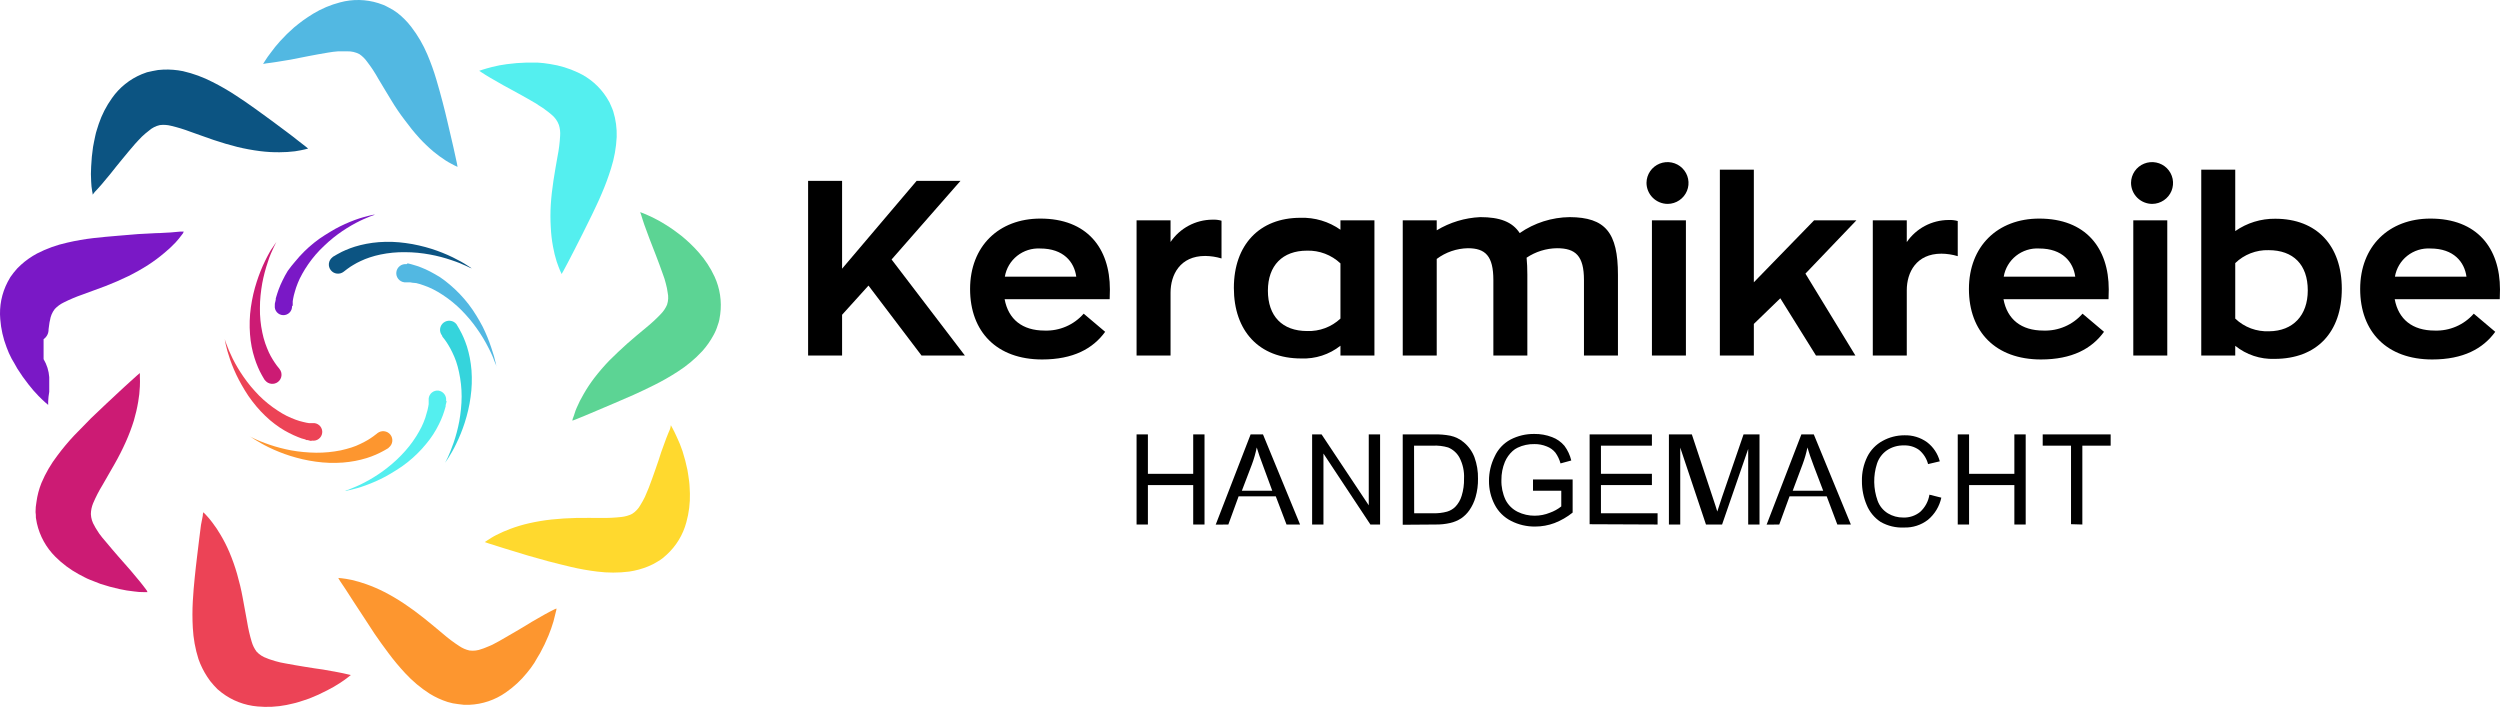 <svg xmlns="http://www.w3.org/2000/svg" width="145" height="41" viewBox="0 0 145 41" fill="none"><path d="M18.025 25.572L17.939 25.55L17.838 25.522H17.772L17.687 25.481L17.497 25.43L17.281 25.348C17.107 25.279 16.936 25.2 16.771 25.115C16.584 25.021 16.404 24.916 16.23 24.8C16.034 24.668 15.846 24.527 15.666 24.375C15.285 24.046 14.94 23.679 14.636 23.278C14.48 23.077 14.336 22.867 14.205 22.648C14.072 22.427 13.955 22.226 13.847 22.017C13.651 21.64 13.482 21.25 13.343 20.848C13.283 20.675 13.232 20.511 13.191 20.366C13.15 20.221 13.121 20.095 13.096 19.991C13.07 19.887 13.058 19.802 13.048 19.745L13.029 19.66L13.062 19.758C13.081 19.812 13.107 19.891 13.145 19.991C13.183 20.093 13.227 20.212 13.287 20.348C13.347 20.483 13.414 20.637 13.496 20.802C13.682 21.17 13.893 21.525 14.13 21.864C14.261 22.05 14.396 22.235 14.548 22.415C14.7 22.595 14.865 22.777 15.027 22.944C15.355 23.271 15.716 23.562 16.104 23.814C16.277 23.93 16.457 24.035 16.643 24.129C16.807 24.208 16.978 24.281 17.15 24.344C17.292 24.397 17.438 24.441 17.587 24.474L17.771 24.516L17.919 24.541H18.236C18.304 24.549 18.369 24.57 18.428 24.603C18.488 24.636 18.54 24.68 18.581 24.733C18.623 24.786 18.654 24.847 18.672 24.912C18.691 24.977 18.696 25.045 18.687 25.112C18.679 25.179 18.657 25.244 18.624 25.302C18.59 25.361 18.545 25.412 18.491 25.453C18.438 25.495 18.376 25.525 18.311 25.543C18.245 25.56 18.177 25.564 18.11 25.556L18.025 25.572Z" fill="#EC4356"></path><path d="M15.342 22.023L15.296 21.945L15.24 21.85L15.207 21.792L15.161 21.71L15.062 21.52L14.964 21.305C14.888 21.129 14.821 20.949 14.764 20.766C14.695 20.551 14.639 20.333 14.596 20.112C14.55 19.874 14.518 19.633 14.501 19.39C14.461 18.868 14.477 18.343 14.55 17.825C14.586 17.567 14.636 17.309 14.691 17.061C14.747 16.812 14.819 16.567 14.892 16.338C15.026 15.919 15.191 15.509 15.384 15.113C15.466 14.94 15.552 14.787 15.627 14.649C15.688 14.535 15.757 14.426 15.834 14.323L15.979 14.107L16.032 14.032L15.989 14.113C15.963 14.166 15.923 14.244 15.877 14.342C15.831 14.44 15.782 14.558 15.716 14.698C15.648 14.856 15.589 15.018 15.539 15.182C15.4 15.588 15.29 16.005 15.21 16.427C15.171 16.655 15.135 16.894 15.112 17.136C15.087 17.38 15.075 17.625 15.076 17.871C15.069 18.346 15.115 18.82 15.214 19.286C15.256 19.496 15.312 19.703 15.381 19.906C15.447 20.096 15.519 20.272 15.591 20.432C15.658 20.575 15.732 20.713 15.815 20.847L15.92 21.011L16.009 21.138L16.048 21.194L16.091 21.249L16.16 21.334L16.215 21.406C16.259 21.461 16.29 21.524 16.309 21.591C16.328 21.658 16.333 21.728 16.325 21.797C16.316 21.867 16.294 21.933 16.259 21.994C16.225 22.055 16.179 22.108 16.123 22.151C16.068 22.194 16.005 22.226 15.938 22.244C15.87 22.263 15.8 22.268 15.73 22.259C15.66 22.251 15.593 22.229 15.532 22.195C15.471 22.16 15.418 22.114 15.374 22.059L15.342 22.023Z" fill="#CC1B74"></path><path d="M15.948 17.576L15.97 17.488L15.994 17.38V17.314L16.019 17.226L16.081 17.024L16.158 16.798C16.223 16.622 16.297 16.45 16.38 16.282C16.473 16.087 16.576 15.897 16.689 15.713C16.828 15.519 16.976 15.331 17.134 15.151C17.453 14.761 17.812 14.405 18.206 14.089C18.402 13.93 18.609 13.782 18.824 13.649C19.04 13.515 19.238 13.39 19.442 13.276C19.81 13.076 20.192 12.902 20.584 12.757C20.758 12.694 20.915 12.642 21.057 12.603C21.199 12.564 21.323 12.528 21.428 12.505L21.666 12.453H21.752L21.672 12.479L21.44 12.564C21.345 12.6 21.224 12.649 21.091 12.711C20.959 12.773 20.807 12.841 20.649 12.927C20.286 13.119 19.937 13.338 19.605 13.58C19.426 13.714 19.241 13.857 19.065 14.014C18.889 14.171 18.712 14.341 18.549 14.504C18.226 14.84 17.939 15.21 17.693 15.605C17.582 15.785 17.479 15.97 17.384 16.161C17.305 16.33 17.235 16.504 17.174 16.68C17.119 16.844 17.078 17.007 17.043 17.131L17.003 17.321L16.978 17.474V17.716L16.938 17.765C16.94 17.833 16.928 17.901 16.903 17.964C16.877 18.027 16.84 18.085 16.791 18.133C16.743 18.181 16.685 18.219 16.621 18.244C16.558 18.269 16.49 18.281 16.422 18.279C16.353 18.276 16.286 18.261 16.224 18.232C16.162 18.203 16.107 18.162 16.061 18.111C16.016 18.06 15.982 18 15.96 17.936C15.939 17.871 15.931 17.803 15.938 17.735C15.938 17.721 15.938 17.707 15.94 17.693C15.939 17.674 15.939 17.654 15.94 17.634C15.941 17.615 15.944 17.595 15.948 17.576Z" fill="#7A18C6"></path><path d="M19.325 14.884L19.407 14.839L19.499 14.783L19.562 14.747L19.641 14.705L19.831 14.603L20.048 14.505C20.223 14.429 20.401 14.363 20.583 14.306C20.799 14.24 21.019 14.185 21.24 14.143C21.481 14.097 21.725 14.064 21.97 14.045C22.49 14.006 23.013 14.024 23.53 14.097C23.789 14.131 24.047 14.178 24.302 14.237C24.551 14.293 24.794 14.361 25.027 14.433C25.448 14.567 25.859 14.731 26.256 14.923C26.43 15.008 26.584 15.09 26.722 15.165C26.86 15.24 26.975 15.312 27.07 15.374L27.287 15.515L27.363 15.567L27.277 15.538L27.044 15.427C26.942 15.378 26.821 15.325 26.676 15.266C26.532 15.208 26.371 15.149 26.19 15.09C25.783 14.95 25.366 14.841 24.942 14.763C24.709 14.721 24.472 14.685 24.226 14.662C23.98 14.639 23.737 14.626 23.487 14.626C23.009 14.62 22.532 14.666 22.065 14.763C21.855 14.806 21.647 14.862 21.444 14.93C21.263 14.989 21.087 15.06 20.915 15.142C20.771 15.208 20.63 15.282 20.495 15.365L20.33 15.466L20.202 15.557L20.15 15.593L20.094 15.636L20.005 15.704L19.933 15.76C19.878 15.803 19.815 15.835 19.748 15.853C19.68 15.872 19.61 15.877 19.541 15.869C19.471 15.861 19.404 15.839 19.343 15.805C19.282 15.77 19.229 15.725 19.186 15.67C19.143 15.615 19.111 15.553 19.092 15.486C19.073 15.419 19.068 15.349 19.076 15.28C19.084 15.211 19.107 15.144 19.141 15.084C19.175 15.023 19.221 14.97 19.276 14.927C19.291 14.911 19.307 14.896 19.325 14.884Z" fill="#0C5482"></path><path d="M23.644 15.273L23.733 15.295L23.838 15.321L23.907 15.341L23.996 15.367L24.2 15.429L24.423 15.511C24.6 15.579 24.773 15.658 24.942 15.746C25.126 15.841 25.32 15.955 25.517 16.073C25.719 16.209 25.913 16.358 26.098 16.517C26.498 16.856 26.862 17.236 27.182 17.651C27.343 17.86 27.492 18.079 27.629 18.305C27.767 18.533 27.888 18.739 28 18.958C28.194 19.35 28.36 19.755 28.496 20.17C28.558 20.35 28.611 20.517 28.654 20.667C28.696 20.817 28.729 20.951 28.752 21.059C28.775 21.167 28.791 21.252 28.805 21.31V21.297C28.786 21.213 28.758 21.132 28.719 21.056C28.68 20.951 28.634 20.827 28.575 20.683C28.515 20.539 28.437 20.38 28.349 20.206C28.145 19.799 27.91 19.408 27.644 19.037C27.526 18.872 27.401 18.704 27.264 18.54C27.106 18.35 26.936 18.167 26.768 17.994C26.437 17.66 26.072 17.362 25.678 17.105C25.499 16.985 25.312 16.876 25.119 16.779C24.949 16.693 24.773 16.619 24.594 16.557C24.446 16.501 24.294 16.455 24.14 16.419L23.933 16.4L23.779 16.374H23.451C23.31 16.356 23.183 16.284 23.096 16.173C23.009 16.062 22.97 15.922 22.988 15.782C23.005 15.643 23.077 15.516 23.189 15.429C23.3 15.343 23.442 15.304 23.582 15.321L23.644 15.273Z" fill="#52B8E2"></path><path d="M26.503 18.851L26.549 18.929L26.605 19.024L26.641 19.083L26.683 19.165L26.782 19.351L26.884 19.57C26.949 19.723 27.018 19.896 27.084 20.099C27.15 20.314 27.205 20.532 27.248 20.752C27.294 20.992 27.327 21.234 27.347 21.478C27.385 21.995 27.368 22.516 27.294 23.03C27.262 23.291 27.209 23.549 27.153 23.798C27.097 24.046 27.025 24.288 26.953 24.52C26.818 24.938 26.654 25.346 26.46 25.741C26.378 25.915 26.296 26.068 26.217 26.206C26.138 26.343 26.069 26.457 26.01 26.552C25.951 26.647 25.902 26.718 25.866 26.767L25.816 26.843L25.856 26.761C25.885 26.709 25.921 26.63 25.971 26.529C26.02 26.428 26.072 26.307 26.128 26.163C26.184 26.019 26.247 25.859 26.309 25.68C26.448 25.274 26.558 24.859 26.637 24.438C26.677 24.209 26.713 23.971 26.736 23.729C26.759 23.487 26.775 23.239 26.775 22.994C26.775 22.517 26.723 22.042 26.621 21.576C26.578 21.367 26.522 21.16 26.453 20.958C26.39 20.78 26.317 20.605 26.233 20.436C26.158 20.279 26.082 20.138 26.01 20.021L25.905 19.854L25.816 19.727L25.777 19.674L25.734 19.619L25.665 19.534L25.636 19.459C25.548 19.348 25.509 19.207 25.526 19.067C25.544 18.927 25.616 18.8 25.727 18.714C25.839 18.627 25.981 18.588 26.121 18.605C26.262 18.622 26.389 18.694 26.476 18.805L26.503 18.851Z" fill="#35D4DC"></path><path d="M25.899 23.303L25.877 23.392L25.849 23.499V23.565L25.824 23.653L25.764 23.855L25.682 24.094C25.617 24.27 25.541 24.442 25.456 24.61C25.254 25.022 25.003 25.409 24.706 25.76C24.383 26.153 24.018 26.51 23.618 26.826C23.418 26.985 23.208 27.132 22.99 27.266C22.77 27.404 22.569 27.525 22.362 27.639C21.987 27.838 21.598 28.011 21.198 28.155C21.022 28.221 20.862 28.27 20.718 28.312C20.574 28.355 20.448 28.387 20.344 28.41L20.099 28.462H20.015L20.096 28.433C20.178 28.417 20.257 28.389 20.332 28.351L20.686 28.204C20.824 28.145 20.975 28.073 21.135 27.988C21.504 27.796 21.858 27.578 22.196 27.335C22.378 27.198 22.566 27.058 22.745 26.901C22.928 26.745 23.103 26.581 23.269 26.407C23.597 26.073 23.889 25.705 24.139 25.309C24.252 25.13 24.356 24.945 24.452 24.754C24.534 24.585 24.605 24.412 24.666 24.235C24.728 24.042 24.764 23.908 24.797 23.784L24.838 23.591L24.863 23.444V23.117C24.869 23.049 24.889 22.984 24.921 22.924C24.953 22.864 24.996 22.811 25.049 22.768C25.102 22.725 25.162 22.693 25.228 22.673C25.293 22.654 25.362 22.648 25.429 22.655C25.566 22.675 25.689 22.748 25.772 22.858C25.855 22.968 25.892 23.106 25.873 23.243C25.908 23.258 25.902 23.284 25.899 23.303Z" fill="#54EFEF"></path><path d="M22.518 25.993L22.44 26.039L22.351 26.091L22.288 26.127L22.21 26.169L22.019 26.268L21.802 26.369C21.628 26.445 21.449 26.512 21.267 26.568C21.051 26.634 20.832 26.689 20.61 26.732C20.37 26.777 20.128 26.81 19.884 26.829C19.363 26.868 18.838 26.85 18.321 26.777C18.058 26.744 17.802 26.692 17.552 26.637C17.302 26.581 17.056 26.509 16.823 26.438C16.402 26.304 15.992 26.14 15.594 25.948C15.42 25.863 15.266 25.781 15.128 25.702C14.99 25.624 14.875 25.558 14.78 25.497L14.566 25.356L14.468 25.304L14.55 25.343C14.606 25.372 14.681 25.412 14.783 25.457C14.885 25.503 15.007 25.559 15.151 25.614C15.296 25.67 15.457 25.735 15.637 25.794C16.045 25.932 16.462 26.041 16.885 26.121C17.119 26.16 17.358 26.199 17.601 26.218C17.844 26.238 18.094 26.258 18.34 26.258C18.818 26.261 19.295 26.215 19.763 26.121C19.983 26.075 20.193 26.013 20.387 25.954C20.567 25.897 20.743 25.826 20.912 25.741C21.07 25.666 21.211 25.591 21.333 25.519L21.497 25.415L21.625 25.326L21.681 25.288L21.733 25.245L21.822 25.18L21.894 25.121C22.006 25.034 22.147 24.995 22.288 25.012C22.428 25.029 22.556 25.101 22.643 25.212C22.73 25.323 22.77 25.464 22.752 25.604C22.735 25.743 22.663 25.87 22.551 25.957L22.518 25.993Z" fill="#FD962F"></path><path d="M38.908 24.66C38.908 24.66 38.948 24.722 39.007 24.84C39.066 24.958 39.161 25.128 39.256 25.35C39.382 25.614 39.492 25.886 39.585 26.163C39.7 26.521 39.795 26.886 39.871 27.255C39.91 27.46 39.936 27.676 39.969 27.908C40.002 28.14 39.999 28.375 40.015 28.623C40.029 29.186 39.959 29.747 39.808 30.29C39.616 31.015 39.218 31.671 38.662 32.178C38.583 32.25 38.501 32.319 38.419 32.387C38.334 32.451 38.245 32.51 38.153 32.564C37.976 32.677 37.789 32.773 37.594 32.851C37.241 32.995 36.872 33.096 36.494 33.152C35.878 33.23 35.254 33.23 34.638 33.152C34.126 33.09 33.617 32.999 33.114 32.881C32.644 32.776 32.204 32.652 31.8 32.554L30.634 32.227L29.649 31.927C29.343 31.829 29.074 31.757 28.847 31.678L28.312 31.509L28.118 31.44C28.172 31.398 28.229 31.36 28.289 31.326C28.401 31.257 28.565 31.142 28.785 31.031C29.048 30.897 29.319 30.778 29.596 30.675C29.952 30.542 30.316 30.433 30.687 30.349C31.12 30.251 31.559 30.178 32.001 30.13C32.467 30.081 32.947 30.051 33.433 30.041C33.919 30.032 34.418 30.041 34.858 30.041C35.258 30.048 35.657 30.028 36.054 29.983C36.267 29.959 36.474 29.899 36.665 29.803C36.869 29.672 37.036 29.492 37.151 29.28C37.245 29.13 37.33 28.975 37.407 28.816C37.486 28.643 37.555 28.467 37.63 28.287C37.772 27.921 37.9 27.549 38.025 27.196C38.15 26.843 38.264 26.506 38.353 26.215L38.642 25.422C38.724 25.196 38.81 25.02 38.856 24.899C38.884 24.822 38.902 24.742 38.908 24.66Z" fill="#FFD92E"></path><path d="M37.131 12.303L37.322 12.375C37.443 12.431 37.627 12.499 37.844 12.607C38.106 12.734 38.361 12.876 38.606 13.032C38.928 13.231 39.237 13.45 39.532 13.685C39.697 13.819 39.861 13.966 40.025 14.12C40.189 14.273 40.353 14.447 40.524 14.639C40.898 15.061 41.208 15.534 41.444 16.044C41.758 16.726 41.872 17.483 41.773 18.227C41.756 18.331 41.74 18.436 41.72 18.553C41.697 18.658 41.667 18.761 41.628 18.861C41.569 19.061 41.487 19.254 41.385 19.436C41.205 19.772 40.984 20.086 40.728 20.37C40.307 20.824 39.829 21.223 39.306 21.556C38.873 21.837 38.424 22.093 37.962 22.324C37.539 22.543 37.118 22.729 36.731 22.909L35.647 23.379L34.684 23.788C34.389 23.909 34.136 24.026 33.912 24.114L33.39 24.327C33.269 24.376 33.196 24.399 33.196 24.399C33.203 24.329 33.221 24.262 33.252 24.2C33.308 24.072 33.347 23.873 33.446 23.657C33.562 23.384 33.695 23.119 33.847 22.863C34.034 22.534 34.244 22.217 34.474 21.916C34.743 21.566 35.032 21.231 35.338 20.913C35.666 20.586 36.012 20.259 36.376 19.932C36.74 19.606 37.112 19.308 37.46 19.014C37.77 18.764 38.063 18.493 38.337 18.204C38.485 18.051 38.604 17.873 38.688 17.678C38.764 17.448 38.777 17.202 38.724 16.966C38.702 16.791 38.667 16.619 38.619 16.449C38.574 16.262 38.516 16.077 38.445 15.897C38.317 15.525 38.176 15.159 38.044 14.809C37.913 14.46 37.778 14.126 37.663 13.829L37.371 13.035C37.289 12.813 37.24 12.62 37.197 12.496C37.17 12.434 37.148 12.369 37.131 12.303Z" fill="#5CD494"></path><path d="M27.793 4.108C27.793 4.108 27.859 4.082 27.987 4.042C28.115 4.003 28.315 3.941 28.535 3.886C28.817 3.814 29.104 3.759 29.393 3.722C29.768 3.671 30.147 3.64 30.526 3.631H31.183C31.423 3.645 31.662 3.672 31.899 3.713C32.459 3.797 33.003 3.962 33.515 4.203C34.2 4.517 34.779 5.02 35.183 5.653C35.239 5.745 35.295 5.836 35.348 5.931C35.391 6.015 35.429 6.101 35.462 6.189C35.498 6.277 35.539 6.364 35.567 6.455C35.717 6.939 35.785 7.444 35.768 7.95C35.738 8.567 35.628 9.178 35.44 9.767C35.289 10.257 35.111 10.74 34.907 11.211C34.724 11.652 34.52 12.064 34.339 12.449L33.804 13.531L33.324 14.478C33.173 14.759 33.055 15.011 32.94 15.22L32.677 15.713C32.615 15.831 32.575 15.893 32.575 15.893C32.543 15.831 32.516 15.769 32.49 15.707C32.444 15.586 32.359 15.403 32.286 15.168C32.198 14.887 32.128 14.601 32.076 14.312C32.006 13.939 31.962 13.563 31.945 13.184C31.919 12.749 31.919 12.313 31.945 11.878C31.974 11.414 32.03 10.937 32.102 10.46C32.175 9.982 32.26 9.509 32.339 9.061C32.416 8.672 32.466 8.278 32.487 7.882C32.504 7.669 32.48 7.455 32.418 7.251C32.336 7.025 32.195 6.824 32.011 6.669C31.878 6.553 31.74 6.444 31.597 6.343C31.455 6.228 31.268 6.137 31.11 6.016C30.782 5.813 30.424 5.627 30.099 5.441C29.774 5.255 29.442 5.088 29.179 4.938L28.443 4.516C28.233 4.399 28.072 4.284 27.96 4.216C27.902 4.184 27.846 4.147 27.793 4.108Z" fill="#54EFEF"></path><path d="M15.259 3.709C15.259 3.709 15.295 3.647 15.367 3.536C15.468 3.373 15.578 3.216 15.696 3.066C15.866 2.83 16.049 2.604 16.244 2.389C16.497 2.109 16.767 1.843 17.052 1.595C17.213 1.461 17.381 1.331 17.568 1.19C17.755 1.05 17.959 0.929 18.169 0.792C18.652 0.5 19.176 0.28 19.723 0.138C20.452 -0.06 21.222 -0.045 21.943 0.181C22.045 0.213 22.147 0.249 22.245 0.288C22.344 0.328 22.436 0.38 22.531 0.429C22.718 0.521 22.895 0.63 23.06 0.756C23.359 0.991 23.627 1.264 23.858 1.566C24.235 2.057 24.548 2.594 24.788 3.164C24.988 3.636 25.162 4.119 25.307 4.611C25.448 5.069 25.559 5.51 25.671 5.918C25.783 6.326 25.872 6.728 25.96 7.091C26.049 7.454 26.128 7.803 26.197 8.107C26.266 8.411 26.335 8.685 26.381 8.921L26.502 9.476C26.528 9.607 26.538 9.679 26.538 9.679C26.474 9.652 26.412 9.623 26.351 9.591C26.239 9.525 26.055 9.443 25.849 9.309C25.601 9.149 25.363 8.975 25.136 8.787C24.848 8.544 24.576 8.283 24.321 8.006C24.025 7.679 23.747 7.336 23.487 6.98C23.194 6.6 22.924 6.202 22.679 5.791C22.429 5.372 22.173 4.964 21.946 4.575C21.753 4.226 21.533 3.892 21.289 3.575C21.168 3.404 21.017 3.256 20.843 3.138C20.627 3.026 20.386 2.971 20.143 2.977H19.614C19.42 2.991 19.227 3.015 19.036 3.049C18.649 3.108 18.261 3.187 17.89 3.255C17.519 3.324 17.171 3.392 16.862 3.458L16.024 3.595C15.788 3.637 15.591 3.654 15.463 3.673L15.259 3.709Z" fill="#52B8E2"></path><path d="M5.376 11.29C5.373 11.222 5.363 11.154 5.346 11.088C5.313 10.901 5.293 10.712 5.287 10.523C5.268 10.233 5.268 9.943 5.287 9.654C5.304 9.276 5.34 8.9 5.396 8.526C5.428 8.32 5.481 8.111 5.527 7.873C5.573 7.634 5.658 7.425 5.727 7.187C5.908 6.653 6.167 6.149 6.496 5.69C6.928 5.073 7.529 4.591 8.227 4.302L8.526 4.191L8.854 4.119C9.059 4.07 9.268 4.043 9.478 4.037C9.86 4.022 10.241 4.052 10.615 4.128C11.21 4.265 11.785 4.476 12.326 4.756C12.787 4.987 13.233 5.244 13.663 5.527C14.067 5.785 14.442 6.053 14.79 6.298L15.775 7.014L16.613 7.638C16.866 7.834 17.096 7.994 17.27 8.144L17.713 8.487L17.871 8.618C17.805 8.637 17.739 8.654 17.674 8.667C17.542 8.693 17.345 8.745 17.105 8.775C16.811 8.811 16.515 8.83 16.219 8.83C15.839 8.835 15.459 8.813 15.082 8.765C14.64 8.709 14.201 8.628 13.768 8.523C13.315 8.409 12.855 8.275 12.392 8.118C11.929 7.961 11.479 7.791 11.052 7.644C10.679 7.502 10.297 7.385 9.909 7.294C9.701 7.242 9.485 7.229 9.272 7.255C9.034 7.307 8.815 7.42 8.634 7.582C8.492 7.689 8.356 7.805 8.227 7.928C8.092 8.062 7.964 8.206 7.83 8.35C7.57 8.644 7.324 8.951 7.084 9.239C6.844 9.526 6.624 9.807 6.427 10.055L5.882 10.709C5.727 10.892 5.586 11.036 5.501 11.127C5.456 11.179 5.414 11.234 5.376 11.29Z" fill="#0C5482"></path><path d="M2.794 23.484C2.794 23.484 2.735 23.438 2.636 23.35C2.538 23.262 2.393 23.131 2.226 22.958C2.024 22.751 1.835 22.532 1.658 22.304C1.422 22.006 1.202 21.695 1.001 21.373C0.896 21.194 0.797 20.997 0.672 20.798C0.56 20.587 0.464 20.369 0.383 20.145C0.181 19.621 0.057 19.07 0.015 18.511C-0.051 17.764 0.098 17.014 0.446 16.348C0.495 16.253 0.547 16.162 0.603 16.07C0.662 15.981 0.726 15.895 0.794 15.812C0.921 15.646 1.064 15.493 1.221 15.355C1.504 15.1 1.817 14.881 2.154 14.701C2.704 14.418 3.289 14.208 3.895 14.074C4.398 13.957 4.908 13.868 5.422 13.809C5.898 13.751 6.355 13.718 6.782 13.679L8.007 13.577L9.051 13.522C9.38 13.522 9.649 13.486 9.889 13.483L10.451 13.433H10.658C10.633 13.506 10.592 13.572 10.539 13.629C10.425 13.784 10.302 13.934 10.171 14.076C9.966 14.293 9.746 14.496 9.515 14.684C9.224 14.93 8.918 15.157 8.598 15.364C8.226 15.603 7.839 15.821 7.442 16.017C7.021 16.223 6.581 16.412 6.128 16.589C5.675 16.765 5.222 16.916 4.791 17.082C4.414 17.212 4.047 17.367 3.691 17.546C3.499 17.639 3.325 17.767 3.178 17.922C3.03 18.112 2.933 18.337 2.899 18.575C2.857 18.729 2.85 18.902 2.817 19.098C2.821 19.21 2.796 19.322 2.746 19.422C2.695 19.523 2.62 19.609 2.528 19.673V20.83C2.718 21.148 2.83 21.506 2.856 21.875V22.725C2.822 22.912 2.801 23.1 2.794 23.29C2.799 23.355 2.799 23.419 2.794 23.484Z" fill="#7A18C6"></path><path d="M8.555 34.343H8.352C8.161 34.346 7.971 34.333 7.783 34.304C7.493 34.275 7.204 34.228 6.92 34.164C6.549 34.083 6.183 33.983 5.822 33.863C5.625 33.791 5.425 33.706 5.212 33.624C4.998 33.543 4.788 33.415 4.555 33.298C4.059 33.027 3.606 32.687 3.208 32.288C2.675 31.757 2.305 31.086 2.14 30.354C2.117 30.249 2.098 30.142 2.081 30.027C2.084 29.918 2.078 29.809 2.062 29.701C2.061 29.504 2.078 29.308 2.114 29.116C2.164 28.738 2.261 28.368 2.403 28.015C2.643 27.445 2.955 26.908 3.333 26.417C3.638 26.006 3.967 25.614 4.318 25.241C4.647 24.891 4.975 24.587 5.277 24.26L6.157 23.424L6.92 22.712C7.159 22.499 7.356 22.303 7.537 22.146L7.954 21.771C8.053 21.683 8.112 21.637 8.112 21.637V21.843C8.122 22.034 8.122 22.226 8.112 22.418C8.1 22.711 8.068 23.004 8.017 23.293C7.955 23.665 7.87 24.033 7.764 24.394C7.633 24.815 7.477 25.227 7.297 25.629C7.107 26.054 6.88 26.502 6.647 26.91C6.414 27.319 6.171 27.747 5.944 28.135C5.736 28.474 5.554 28.828 5.399 29.194C5.317 29.392 5.273 29.604 5.271 29.818C5.28 30.06 5.353 30.295 5.481 30.501C5.547 30.645 5.665 30.795 5.757 30.952C5.87 31.108 5.992 31.259 6.121 31.403C6.371 31.71 6.631 32.004 6.874 32.288C7.117 32.572 7.356 32.84 7.567 33.076L8.112 33.729C8.266 33.912 8.381 34.075 8.46 34.177C8.502 34.226 8.534 34.282 8.555 34.343Z" fill="#CC1B74"></path><path d="M20.348 39.151C20.348 39.151 20.292 39.2 20.186 39.281C20.081 39.363 19.927 39.48 19.727 39.608C19.485 39.767 19.233 39.912 18.974 40.042C18.639 40.219 18.294 40.376 17.94 40.513C17.743 40.585 17.536 40.647 17.316 40.719C17.096 40.791 16.859 40.83 16.616 40.889C16.062 40.999 15.494 41.027 14.931 40.974C14.179 40.909 13.461 40.633 12.862 40.176C12.78 40.111 12.697 40.046 12.615 39.974C12.538 39.901 12.464 39.823 12.395 39.742C12.253 39.589 12.125 39.423 12.014 39.245C11.807 38.928 11.638 38.587 11.512 38.229C11.325 37.64 11.215 37.029 11.183 36.413C11.154 35.899 11.154 35.384 11.183 34.87C11.206 34.397 11.252 33.939 11.292 33.518C11.331 33.096 11.384 32.688 11.426 32.315C11.469 31.943 11.512 31.59 11.551 31.283C11.591 30.976 11.62 30.692 11.656 30.453L11.761 29.914C11.759 29.845 11.77 29.776 11.794 29.711C11.845 29.758 11.893 29.807 11.939 29.858C12.068 29.995 12.19 30.139 12.303 30.29C12.483 30.524 12.648 30.769 12.796 31.025C12.99 31.35 13.161 31.689 13.309 32.038C13.48 32.444 13.627 32.859 13.749 33.282C13.877 33.73 13.992 34.197 14.077 34.671C14.162 35.145 14.255 35.619 14.333 36.066C14.396 36.458 14.485 36.846 14.599 37.226C14.659 37.431 14.754 37.623 14.882 37.795C15.046 37.972 15.253 38.104 15.483 38.18C15.627 38.249 15.811 38.288 15.986 38.35C16.171 38.404 16.36 38.446 16.55 38.477C16.938 38.553 17.329 38.615 17.7 38.677C18.071 38.739 18.423 38.791 18.738 38.834L19.572 38.984C19.809 39.023 20.003 39.075 20.131 39.102L20.348 39.151Z" fill="#EC4356"></path><path d="M32.277 35.294C32.273 35.362 32.26 35.429 32.238 35.493C32.198 35.621 32.166 35.82 32.1 36.046C32.018 36.324 31.922 36.598 31.811 36.866C31.668 37.216 31.504 37.557 31.321 37.888C31.216 38.068 31.098 38.251 30.993 38.444C30.863 38.645 30.721 38.839 30.566 39.022C30.212 39.461 29.796 39.846 29.331 40.166C28.714 40.598 27.986 40.845 27.232 40.878H26.904L26.575 40.839C26.368 40.819 26.163 40.777 25.964 40.715C25.6 40.599 25.251 40.438 24.926 40.238C24.404 39.905 23.927 39.506 23.507 39.052C23.157 38.676 22.828 38.281 22.522 37.869C22.23 37.49 21.973 37.111 21.727 36.761L21.07 35.755L20.498 34.883C20.331 34.611 20.17 34.386 20.045 34.18L19.723 33.7C19.654 33.585 19.618 33.52 19.618 33.52C19.688 33.522 19.757 33.529 19.825 33.54C19.956 33.559 20.154 33.579 20.393 33.634C20.681 33.701 20.966 33.784 21.244 33.883C21.603 34.01 21.953 34.161 22.292 34.334C22.685 34.536 23.067 34.761 23.435 35.007C23.823 35.265 24.21 35.549 24.591 35.853C24.972 36.157 25.337 36.464 25.685 36.755C25.986 37.016 26.305 37.257 26.641 37.474C26.818 37.594 27.016 37.68 27.225 37.728C27.465 37.761 27.71 37.732 27.935 37.643C28.089 37.601 28.263 37.513 28.431 37.45C28.598 37.388 28.759 37.274 28.947 37.186L29.952 36.604C30.28 36.415 30.582 36.228 30.852 36.062L31.587 35.641C31.794 35.52 31.975 35.438 32.09 35.376C32.15 35.343 32.212 35.316 32.277 35.294Z" fill="#FD962F"></path><path d="M48.841 18.257V20.621H46.87V10.492H48.841V15.584L53.163 10.492H55.706L51.712 15.05L55.963 20.621H53.449L50.372 16.564L48.841 18.257Z" fill="black"></path><path d="M64.361 17.353H58.268C58.485 18.523 59.296 19.173 60.587 19.173C61.015 19.188 61.44 19.108 61.832 18.938C62.224 18.769 62.573 18.514 62.854 18.193L64.099 19.245C63.389 20.225 62.243 20.849 60.443 20.849C57.815 20.849 56.265 19.245 56.265 16.762C56.265 14.279 57.933 12.678 60.341 12.678C63.041 12.678 64.374 14.383 64.374 16.791C64.374 16.964 64.361 17.353 64.361 17.353ZM58.281 16.046H62.423C62.308 15.194 61.684 14.413 60.334 14.413C59.85 14.386 59.373 14.538 58.994 14.839C58.615 15.141 58.361 15.57 58.281 16.046Z" fill="black"></path><path d="M67.892 12.779V14.035C68.159 13.64 68.519 13.316 68.94 13.091C69.361 12.865 69.832 12.745 70.31 12.741C70.491 12.731 70.673 12.751 70.848 12.801V14.99C70.541 14.897 70.222 14.849 69.901 14.845C68.446 14.845 67.892 15.932 67.892 16.975V20.621H65.921V12.779H67.892Z" fill="black"></path><path d="M71.564 16.7C71.564 14.204 73.046 12.632 75.424 12.632C76.253 12.604 77.069 12.848 77.746 13.325V12.779H79.717V20.621H77.746V20.052C77.1 20.563 76.291 20.825 75.467 20.791C73.016 20.791 71.564 19.186 71.564 16.7ZM77.746 18.478V15.276C77.487 15.032 77.182 14.841 76.848 14.714C76.514 14.587 76.159 14.527 75.802 14.538C74.396 14.538 73.538 15.391 73.538 16.861C73.538 18.331 74.366 19.2 75.818 19.2C76.171 19.212 76.524 19.155 76.855 19.031C77.186 18.907 77.489 18.719 77.746 18.478Z" fill="black"></path><path d="M93.841 15.939V20.621H91.87V16.243C91.87 14.844 91.388 14.397 90.307 14.397C89.678 14.405 89.065 14.596 88.543 14.946C88.572 15.246 88.586 15.579 88.586 15.926V20.621H86.615V16.243C86.615 14.844 86.15 14.397 85.137 14.397C84.484 14.41 83.852 14.627 83.33 15.018V20.621H81.359V12.779H83.33V13.358C84.094 12.896 84.963 12.633 85.856 12.593C86.996 12.593 87.718 12.868 88.143 13.518C88.995 12.927 90.006 12.605 91.044 12.593C93.109 12.606 93.841 13.485 93.841 15.939Z" fill="black"></path><path d="M95.497 10.601C95.5 10.362 95.573 10.13 95.708 9.932C95.843 9.735 96.033 9.582 96.255 9.492C96.478 9.402 96.721 9.379 96.957 9.426C97.192 9.473 97.408 9.588 97.577 9.757C97.747 9.926 97.863 10.14 97.91 10.374C97.958 10.608 97.935 10.851 97.844 11.072C97.753 11.293 97.599 11.482 97.401 11.616C97.203 11.751 96.969 11.824 96.729 11.826C96.402 11.826 96.089 11.697 95.858 11.467C95.627 11.238 95.497 10.926 95.497 10.601ZM97.783 12.779V20.621H95.812V12.779H97.783Z" fill="black"></path><path d="M107.613 20.621H105.327L103.258 17.3L101.723 18.787V20.621H99.752V9.839H101.723V16.373L105.218 12.779H107.671L104.715 15.87L107.613 20.621Z" fill="black"></path><path d="M110.593 12.779V14.041C110.861 13.649 111.222 13.328 111.643 13.104C112.064 12.881 112.533 12.763 113.01 12.76C113.192 12.75 113.374 12.77 113.549 12.819V14.857C113.242 14.765 112.923 14.716 112.602 14.713C111.147 14.713 110.593 15.795 110.593 16.834V20.62H108.622V12.779H110.593Z" fill="black"></path><path d="M122.295 17.353H116.202C116.419 18.523 117.23 19.173 118.521 19.173C118.948 19.188 119.374 19.108 119.766 18.938C120.158 18.769 120.507 18.514 120.787 18.193L122.032 19.245C121.323 20.225 120.176 20.849 118.376 20.849C115.749 20.849 114.198 19.245 114.198 16.762C114.198 14.279 115.867 12.678 118.275 12.678C120.974 12.678 122.308 14.383 122.308 16.791C122.309 16.964 122.295 17.353 122.295 17.353ZM116.215 16.046H120.364C120.249 15.194 119.624 14.413 118.275 14.413C117.789 14.384 117.311 14.536 116.931 14.837C116.551 15.139 116.296 15.569 116.216 16.046H116.215Z" fill="black"></path><path d="M123.6 10.601C123.602 10.362 123.676 10.13 123.81 9.932C123.945 9.735 124.136 9.582 124.358 9.492C124.58 9.402 124.824 9.379 125.059 9.426C125.294 9.473 125.51 9.588 125.68 9.757C125.849 9.926 125.965 10.14 126.013 10.374C126.06 10.608 126.037 10.851 125.947 11.072C125.856 11.293 125.702 11.482 125.503 11.616C125.305 11.751 125.071 11.824 124.831 11.826C124.505 11.826 124.191 11.697 123.96 11.467C123.729 11.238 123.6 10.926 123.6 10.601ZM125.702 12.779V20.621H123.731V12.779H125.702Z" fill="black"></path><path d="M129.644 20.057V20.621H127.673V9.839H129.644V13.403C130.323 12.928 131.136 12.677 131.966 12.687C134.374 12.687 135.825 14.245 135.825 16.75C135.825 19.254 134.39 20.815 131.923 20.815C131.096 20.844 130.287 20.575 129.644 20.057ZM133.851 16.845C133.851 15.345 133.01 14.509 131.575 14.509C131.219 14.499 130.865 14.561 130.533 14.69C130.201 14.819 129.899 15.013 129.644 15.26V18.479C129.905 18.728 130.214 18.921 130.553 19.048C130.892 19.174 131.253 19.23 131.614 19.214C132.997 19.201 133.851 18.292 133.851 16.845Z" fill="black"></path><path d="M144.986 17.353H138.893C139.11 18.523 139.921 19.173 141.212 19.173C141.64 19.188 142.065 19.108 142.457 18.938C142.849 18.769 143.198 18.514 143.479 18.193L144.724 19.245C144.014 20.225 142.868 20.849 141.068 20.849C138.44 20.849 136.89 19.245 136.89 16.762C136.89 14.279 138.558 12.678 140.966 12.678C143.666 12.678 144.999 14.383 144.999 16.791C144.999 16.964 144.986 17.353 144.986 17.353ZM138.906 16.046H143.055C142.94 15.194 142.316 14.413 140.966 14.413C140.48 14.384 140.002 14.536 139.621 14.837C139.241 15.139 138.987 15.569 138.906 16.046Z" fill="black"></path><path d="M65.921 30.422V25.195H66.578V27.482H69.206V25.195H69.862V30.422H69.206V28.135H66.578V30.422H65.921Z" fill="black"></path><path d="M70.511 30.429L72.536 25.195H73.253L75.404 30.422H74.618L73.996 28.789H71.839L71.244 30.422L70.511 30.429ZM72.028 28.462H73.791L73.263 27.028C73.095 26.59 72.974 26.234 72.891 25.953C72.825 26.286 72.731 26.614 72.612 26.933L72.028 28.462Z" fill="black"></path><path d="M76.103 30.422V25.195H76.652L79.388 29.309V25.195H80.045V30.422H79.483L76.76 26.306V30.422H76.103Z" fill="black"></path><path d="M81.358 30.436V25.195H83.18C83.495 25.187 83.81 25.212 84.119 25.271C84.404 25.332 84.669 25.462 84.892 25.649C85.173 25.88 85.389 26.18 85.518 26.52C85.663 26.92 85.733 27.343 85.724 27.769C85.73 28.127 85.683 28.484 85.584 28.829C85.507 29.102 85.385 29.361 85.223 29.594C85.094 29.78 84.931 29.941 84.744 30.068C84.55 30.192 84.336 30.282 84.111 30.333C83.834 30.396 83.549 30.426 83.265 30.422L81.358 30.436ZM82.022 29.769H83.13C83.401 29.777 83.672 29.745 83.934 29.674C84.108 29.622 84.267 29.53 84.398 29.405C84.575 29.222 84.706 28.999 84.777 28.755C84.876 28.433 84.922 28.097 84.914 27.76C84.936 27.335 84.844 26.912 84.646 26.534C84.501 26.272 84.27 26.067 83.992 25.952C83.704 25.868 83.404 25.833 83.103 25.848H82.015L82.022 29.769Z" fill="black"></path><path d="M88.914 28.462V27.809H91.213V29.73C90.896 29.986 90.54 30.191 90.16 30.338C89.803 30.471 89.424 30.54 89.043 30.54C88.556 30.547 88.076 30.435 87.643 30.213C87.234 30.006 86.9 29.676 86.691 29.269C86.469 28.842 86.356 28.368 86.361 27.887C86.36 27.398 86.473 26.915 86.691 26.476C86.88 26.058 87.203 25.713 87.608 25.495C88.035 25.274 88.51 25.162 88.992 25.169C89.342 25.164 89.691 25.226 90.018 25.352C90.298 25.455 90.546 25.63 90.738 25.858C90.926 26.112 91.061 26.401 91.134 26.708L90.51 26.878C90.449 26.654 90.349 26.443 90.214 26.254C90.082 26.091 89.909 25.967 89.713 25.894C89.484 25.8 89.24 25.753 88.993 25.757C88.657 25.75 88.325 25.821 88.022 25.965C87.915 26.015 87.817 26.081 87.73 26.161C87.537 26.337 87.385 26.551 87.283 26.791C87.147 27.121 87.079 27.476 87.082 27.833C87.07 28.233 87.152 28.63 87.322 28.993C87.475 29.293 87.722 29.536 88.025 29.686C88.333 29.837 88.672 29.914 89.016 29.911C89.317 29.91 89.615 29.852 89.894 29.738C90.133 29.654 90.357 29.53 90.554 29.372V28.463L88.914 28.462Z" fill="black"></path><path d="M92.198 30.405V25.195H95.811V25.848H92.855V27.482H95.811V28.135H92.855V29.769H96.14V30.422L92.198 30.405Z" fill="black"></path><path d="M96.797 30.422V25.195H98.127L99.352 28.892C99.467 29.223 99.549 29.497 99.602 29.669C99.661 29.477 99.753 29.197 99.878 28.83L101.126 25.195H102.052V30.422H101.395V26.038L99.881 30.422H98.946L97.454 25.961V30.422H96.797Z" fill="black"></path><path d="M102.464 30.429L104.48 25.195H105.2L107.35 30.422H106.565L105.95 28.789H103.793L103.197 30.422L102.464 30.429ZM103.977 28.462H105.745L105.199 27.028C105.035 26.59 104.91 26.234 104.831 25.953C104.764 26.287 104.669 26.614 104.549 26.933L103.977 28.462Z" fill="black"></path><path d="M111.907 28.691L112.597 28.864C112.489 29.368 112.215 29.821 111.819 30.151C111.425 30.454 110.939 30.611 110.442 30.596C109.964 30.62 109.488 30.507 109.073 30.269C108.712 30.03 108.431 29.688 108.268 29.289C108.082 28.849 107.988 28.377 107.992 27.9C107.981 27.412 108.088 26.928 108.304 26.489C108.498 26.101 108.806 25.782 109.188 25.574C109.574 25.359 110.009 25.247 110.452 25.247C110.922 25.232 111.384 25.372 111.766 25.646C112.131 25.924 112.392 26.314 112.508 26.757L111.828 26.917C111.744 26.594 111.56 26.306 111.303 26.093C111.051 25.914 110.746 25.823 110.436 25.835C110.08 25.823 109.729 25.923 109.434 26.123C109.167 26.311 108.967 26.581 108.866 26.891C108.64 27.59 108.652 28.344 108.899 29.037C109.008 29.344 109.22 29.605 109.5 29.776C109.766 29.936 110.072 30.02 110.383 30.017C110.741 30.031 111.091 29.915 111.369 29.691C111.657 29.428 111.847 29.075 111.907 28.691Z" fill="black"></path><path d="M113.549 30.422V25.195H114.206V27.482H116.833V25.195H117.49V30.422H116.833V28.135H114.206V30.422H113.549Z" fill="black"></path><path d="M120.119 30.403V25.848H118.477V25.195H122.418V25.848H120.776V30.422L120.119 30.403Z" fill="black"></path></svg>